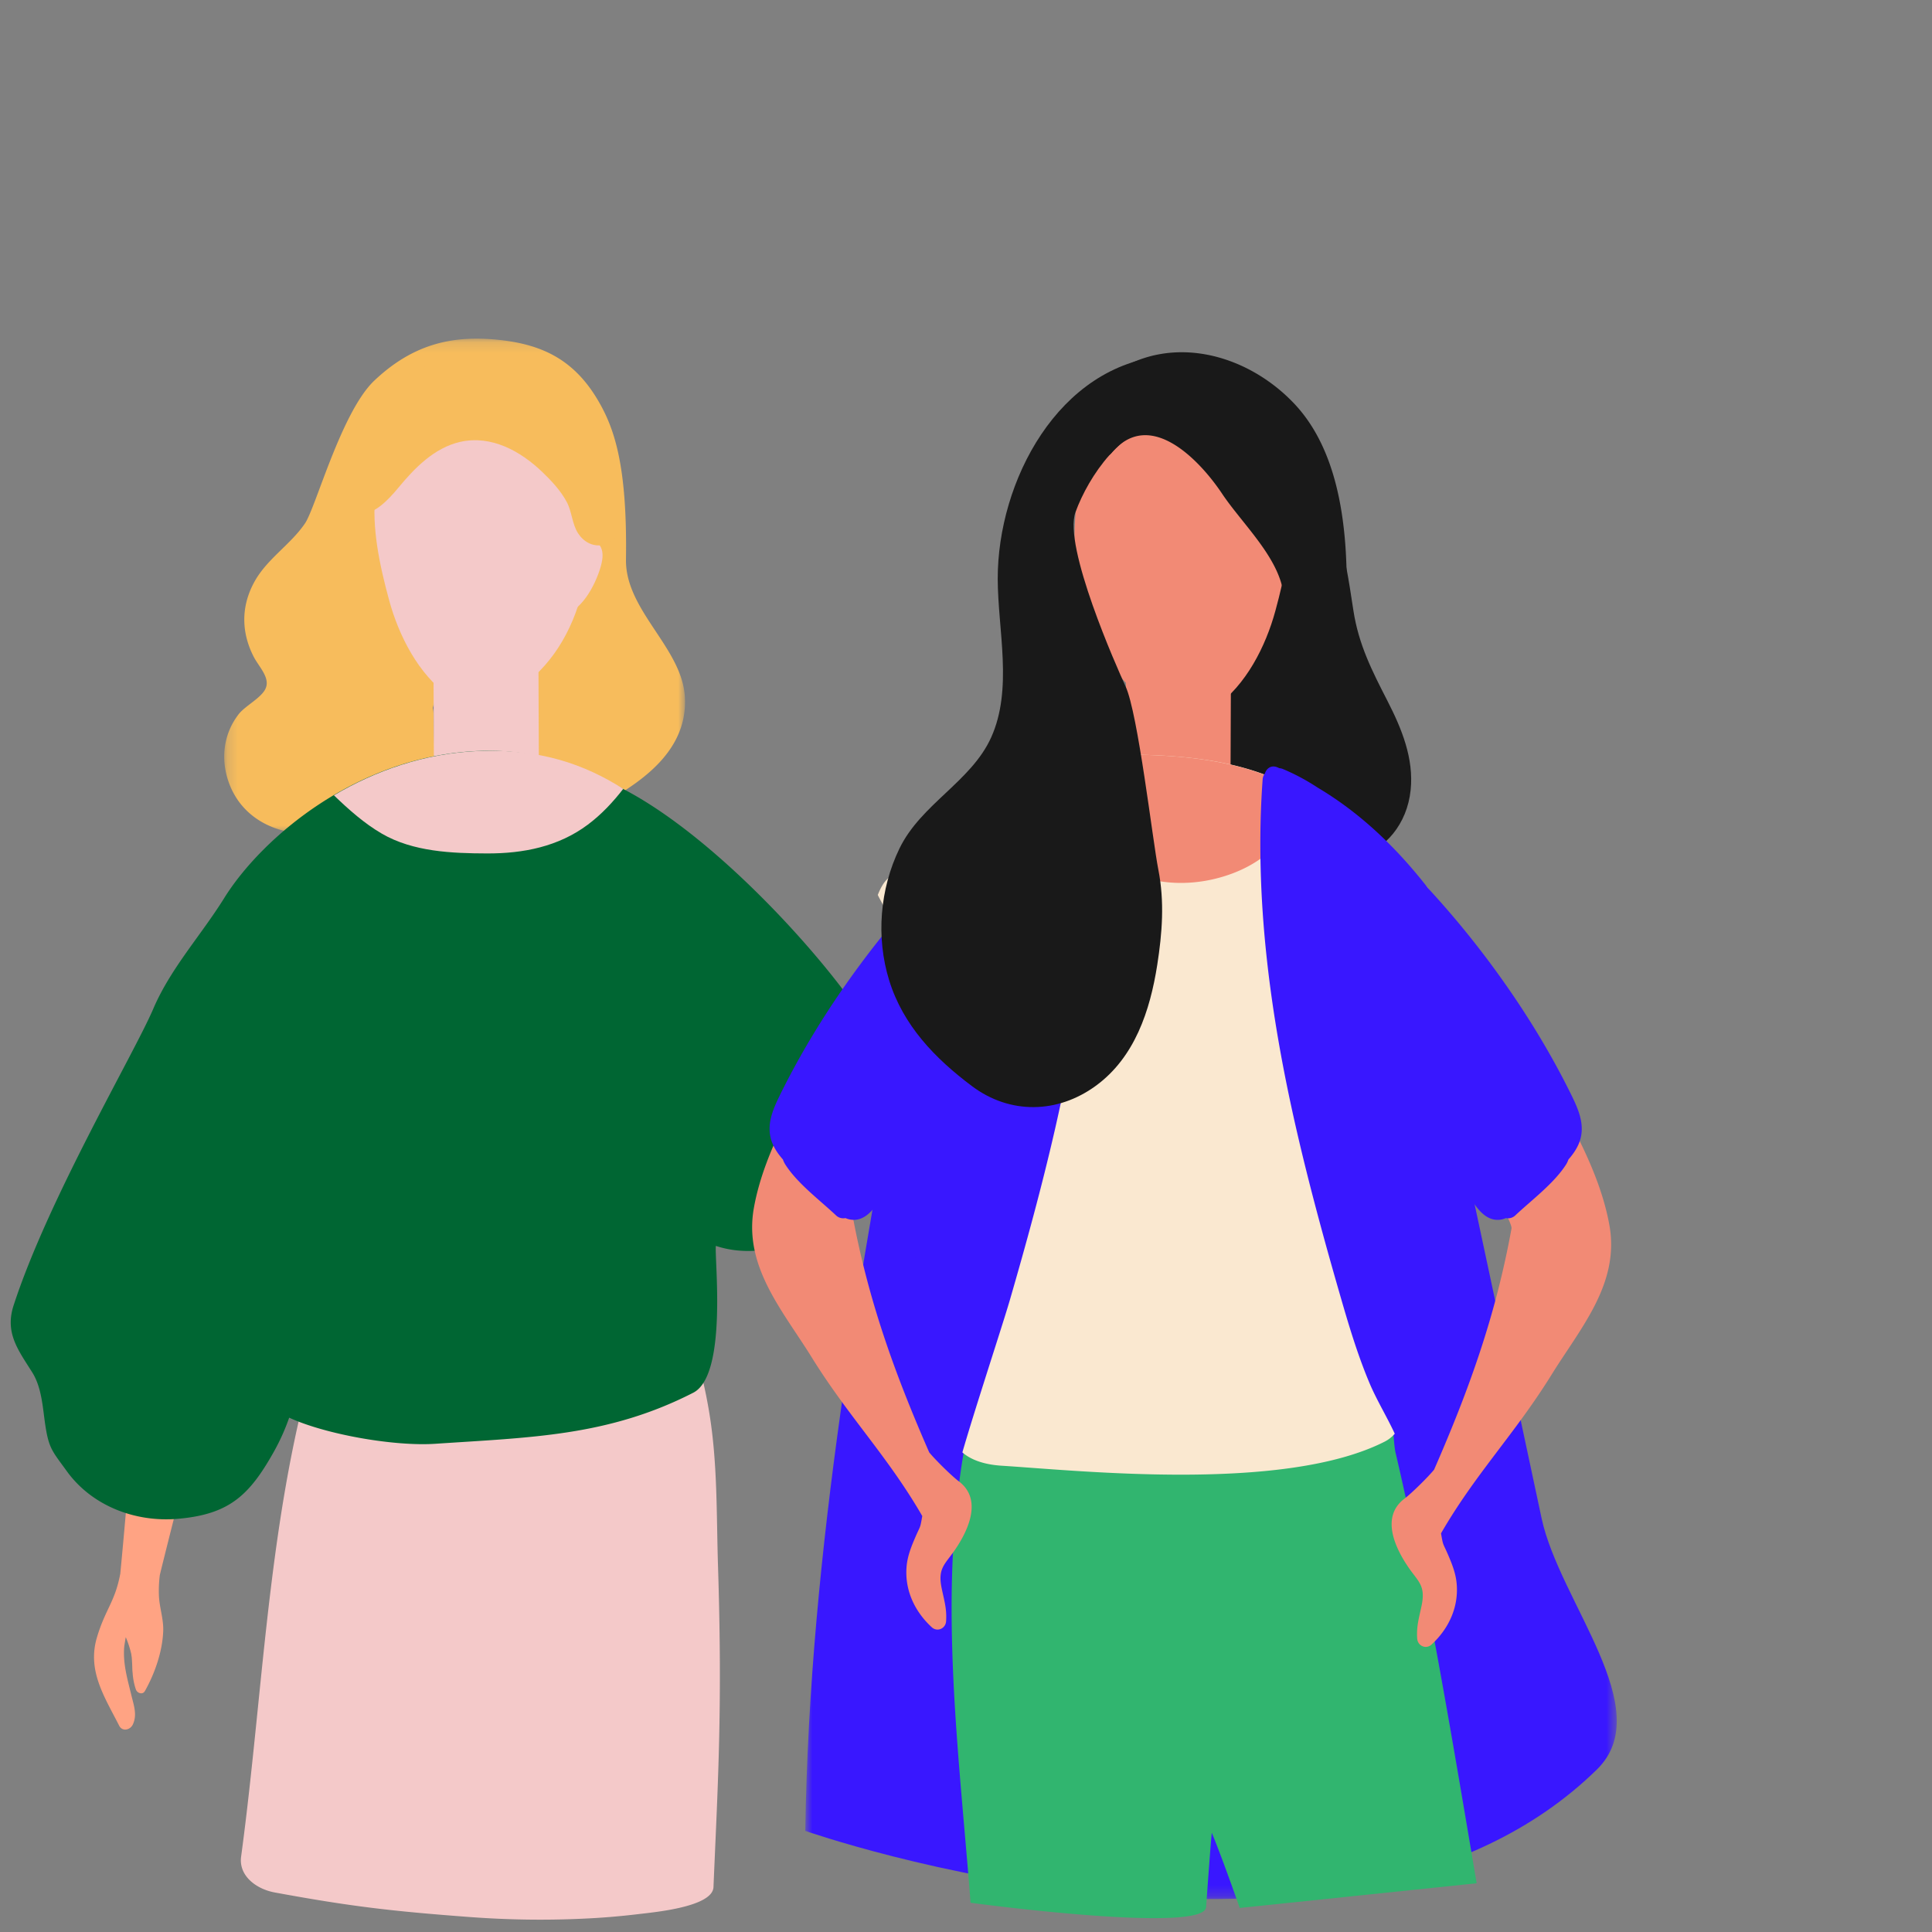 <svg width="180" height="180" xmlns="http://www.w3.org/2000/svg" xmlns:xlink="http://www.w3.org/1999/xlink"><rect width="100%" height="100%" fill="#808080" stroke="none"/><defs><path id="path-1" d="M.863.279h75.602v92.48H.863z"/><path id="path-3" d="M1.209.149H44.14v46.112H1.21z"/></defs><g id="iluustration/aplication_02" stroke="none" stroke-width="1" fill="none" fill-rule="evenodd"><g id="Group-53" transform="translate(1 30)"><g id="Group-3" transform="translate(73.165 54.174)"><mask id="mask-2" fill="#fff"><use xlink:href="#path-1"/></mask><path d="M49.275 58.061c-.341-3.359-.637-6.72-.892-10.087l.892 10.087M16.93 62.925c1.38-.46 2.555-1.645 2.758-3.526 1.747-16.207 3.47-32.418 5.2-48.63.41-3.84-4.78-4.889-6.915-2.424-1.253-3.146-6.498-3.9-7.246.15-4.74 25.683-9.47 51.753-9.865 77.909 0 0 49.987 17.57 73.755-5.72 5.711-5.595-3.483-15.587-5.153-23.396C65.6 39.208 61.776 21.115 57.84 3.05c-1.006-4.614-7.748-2.98-7.544 1.353-3.154 4.023-2.516 9.004-2.212 13.856-.902.593-1.535 1.57-1.512 2.882.05 2.757.154 5.515.313 8.267-1.28-1.976-4.393-2.135-5.88-.446-.13-3.68-.054-7.427-.43-11.08-.31-3.005-2.116-5.848-5.44-5.785-2.095-.677-4.904.422-5.003 3.297l-.906 25.851c-.287 8.194-1.074 16.566.792 24.633.682 2.95 4.448 3.241 6.218 1.484.437 5.398.904 10.809 1.656 16.159-2.209 2.148-3.674 4.951-4.295 7.928" id="Fill-1" fill="#3917FF" mask="url(#mask-2)"/></g><path d="M128.275 35.316c-1.45-2.826-2.692-5.25-3.182-8.439-.872-5.69-1.664-11.786-7.228-14.9-4.06-2.27-7.604 3.794-3.643 6.213 1.705 1.04 2.476 2.825 2.92 4.703-2.86-.35-4.89 2.806-6.022 5.263-2.797 6.081-2.251 13.825 3.283 18.225 1.13.897 2.474 1.128 3.624.809l.072.102c4.098 5.425 11.666 2.764 12.329-3.697.303-2.94-.835-5.707-2.153-8.279" id="Fill-4" fill="#191919"/><path d="M136.577 145.46c-2.444-14.444-4.635-27.66-7.553-40.102-.385-1.639-.181-8.423-2.015-8.442-1.51-.015-3.316 1.435-3.1 3.092.136 1.062.287 2.122.427 3.185a2.504 2.504 0 00-.467-.25 43.15 43.15 0 00-2.324-4.968c-1.524-2.766-4.732-1.546-5.553.792-1.236.052-2.507.811-3.032 2.042a3.33 3.33 0 00-1.952-.717 172.145 172.145 0 00-7.905-.1c-2.114.029-4.354.053-6.263 1.082a7.598 7.598 0 00-1.549 1.116 76.824 76.824 0 011.277-4.335c1.244-3.793-4.292-5.39-5.536-1.621-5.185 15.707-3.194 31.946-1.83 48.252.073.888.148 1.82.222 2.79 0 0 21.763 2.934 21.947.406.233-3.267.412-5.709.527-6.93.623 1.5 1.526 3.947 2.606 7.008l22.073-2.3z" id="Fill-6" fill="#31B56F"/><path d="M65.895 115.894c-.152-4.816-.03-9.55-.822-14.323-.697-4.187-1.846-8.202-4.78-11.61-1.443-1.68-3.573-1.342-4.84-.182-1.161.059-2.32.22-3.277.285l-10.914.75c-2.628.182-5.354.13-7.175 1.564-1.675-.996-4.152-.83-4.88 1.377-5.203 15.776-5.528 32.845-7.743 49.226-.24 1.779 1.402 3.017 3.129 3.335 7.119 1.31 10.91 1.745 18.146 2.287 3.49.26 6.98.32 10.474.16a67.387 67.387 0 005.224-.424c1.367-.17 6.957-.647 7.036-2.52.413-9.798.846-16.568.422-29.925" id="Fill-8" fill="#F4C9C9"/><g id="Group-12" transform="translate(18.68 1.403)"><mask id="mask-4" fill="#fff"><use xlink:href="#path-3"/></mask><path d="M44.125 33.487c-.287-4.563-5.554-8.023-5.484-12.764.129-8.791-1.092-12.243-2.594-14.803C33.872 2.217 31 .76 27.101.297 22.63-.232 18.889.57 15.206 4.046c-3.082 2.908-5.46 11.833-6.473 13.318-1.382 2.027-3.583 3.317-4.766 5.54-1.191 2.237-1.165 4.609-.024 6.855.494.97 1.59 1.991 1.11 3.01-.401.86-1.899 1.595-2.497 2.368-1.412 1.824-1.695 4.142-.938 6.308 1.647 4.718 7.335 5.894 11.494 3.858 1.52-.743 2.793-1.831 3.853-3.12.372.024.749-.023 1.104-.14 1.409.15 2.889-.675 2.788-2.487a93.32 93.32 0 01-.142-4.377 3.041 3.041 0 00-.071-.627c.14-.533.263-1.063.367-1.587.925-4.664 2.028-11.988-.936-16.124-1.12-1.565-3.063-2.85-5.068-2.702-.08.006-.148.02-.224.03.235-2.664.504-5.016 2.727-7.226 1.932-1.92 4.491-2.772 7.098-2.67.38.243.863.382 1.453.355.406-.02.817.007 1.228.066.086.019.168.033.25.042.725.13 1.444.374 2.144.702-.624.611-.946 1.508-.644 2.468.794 2.519 1.64 5.135 1.606 7.805-.032 2.704-1.342 5.004-1.907 7.593-1.09 4.993.287 10.06-.375 15.083-.275 2.1 2.38 3.051 3.93 2.246.342-.177.633-.384.88-.612-.035.09-.073.177-.109.266-.924 2.216 2.034 3.947 3.833 2.938 3.725-2.085 7.524-5.012 7.228-9.738" id="Fill-10" fill="#F7BC5C" mask="url(#mask-4)"/></g><path d="M8.041 122.52c.795-2.642 1.672-3.265 2.167-5.911 1.566-16.305 1.829-26.777 4.558-38.686.258-1.128 1.389-.939 1.588.01a1.207 1.207 0 011.07.177c.188-.179.388-.35.613-.496.624-.406 1.318.056 1.503.666.04-.008.08-.014.12-.02 1.004-.276 2.169.058 2.42 1.239.062.288.058.532.006.743.01.014.023.028.034.042.344-1.235.593 1.079.294 2.365-1.225 5.271-8.28 32.965-8.526 34.109a11.552 11.552 0 00-.078 1.988c.062 1.087.44 2.128.396 3.225-.077 1.91-.776 3.929-1.708 5.582-.215.382-.727.187-.84-.156a5.9 5.9 0 01-.301-1.538c-.034-.239-.028-.492-.044-.83-.01-.214-.023-.427-.04-.636-.014-.093-.033-.185-.04-.28a9.465 9.465 0 00-.511-1.572l-.01.002c-.045.271-.088.544-.132.816-.153 1.586.286 3.042.665 4.608.225.928.555 1.818.124 2.712-.241.5-.97.68-1.265.099-1.397-2.741-3-5.147-2.063-8.257" id="Fill-13" fill="#FFA383"/><path d="M39.233 7.97c4.822-2.85 12.76-1.198 14.226 6.047 1.372 6.782.201 16.05-6.41 20.316-2.537 1.636-4.304 1.87-6.211.52-2.852-2.017-4.681-5.618-5.583-8.929-1.81-6.653-2.917-13.88 3.978-17.954" id="Fill-15" fill="#F4C9C9"/><path d="M50.915 25.898c.86-.281 1.297-1.026 1.73-1.77.203-.346.412-.697.572-1.066.122-.256.213-.523.279-.8a.644.644 0 01-.011-.184c-.615.084-1.248-.756-.705-1.263.556-.52 1.287-.79 1.922-.198.653.609.44 1.625.206 2.372-.51 1.625-1.7 3.852-3.46 4.363-.952.278-1.49-1.142-.533-1.454" id="Fill-17" fill="#F4C9C9"/><path d="M49.214 43.91l-.06-15.069-9.779.127.061 15.195c.596-.268 9.493-.262 9.778-.253" id="Fill-19" fill="#F4C9C9"/><path d="M102.162 26.892c-.86-.281-1.297-1.026-1.731-1.77-.202-.346-.41-.696-.571-1.066a4.001 4.001 0 01-.279-.8.644.644 0 00.011-.184c.615.084 1.25-.756.707-1.263-.558-.52-1.288-.79-1.924-.197-.653.608-.44 1.625-.206 2.371.51 1.625 1.7 3.853 3.46 4.363.952.278 1.49-1.144.533-1.454" id="Fill-21" fill="#FFA383"/><path d="M103.863 43.111l.06-15.069 9.779.128-.061 15.194c-.596-.268-9.493-.262-9.778-.253" id="Fill-23" fill="#F28A75"/><path d="M56.224 13.872C54.24 7.119 46.594 2.504 39.56 3.878c-3.416.666-6.096 3.576-7.61 6.565-.895 1.768-2.96 6.265-.541 7.6.47.259.966.128 1.307-.232 1.13.12 2.426-1.19 3.396-2.367 1.51-1.834 3.362-3.736 5.772-4.276 2.901-.652 5.615.865 7.638 2.803.857.821 1.74 1.768 2.294 2.822.473.902.485 2.015 1.027 2.87.495.785 1.343 1.286 2.276 1.119 2.758-.494 1.616-5.167 1.104-6.91" id="Fill-25" fill="#F7BC5C"/><path d="M80.574 67.026c-1.379-3.813-13.356-18.248-23.517-23.522-3.789-1.968-7.81-3.763-13.47-3.538-11.356.453-20.237 8.145-23.698 13.705-2.171 3.489-4.995 6.542-6.61 10.32C11.498 68.16 3.512 81.658.27 91.612c-.836 2.564.417 4.156 1.725 6.235.91 1.446.98 3.31 1.23 4.957.333 2.187.677 2.429 1.99 4.25 2.347 3.259 6.408 4.794 10.355 4.45 4.824-.417 6.689-2.205 8.996-6.341a19.875 19.875 0 001.376-3.08c3.473 1.588 9.846 2.684 13.607 2.431 8.967-.602 16.123-.706 24.039-4.757 3.21-1.645 1.969-12.486 2.107-13.68 2.648.883 5.662.475 8.175-.751 6.513-3.177 9.081-11.726 6.704-18.3" id="Fill-27" fill="#063"/><path d="M148.95 84.185c-.979-5.568-4.531-11.238-7.361-16.047-3.036-5.154-6.694-9.9-9.44-15.229-.638-1.237-2.273-.521-2.357.609a2.06 2.06 0 00-.454-.053c-.58-.001-.975.36-1.205.844-.134.06-.273.139-.414.235-.575.39-.898.993-1.062 1.704-.303.385-.417.905-.13 1.39.009.367.043.746.097 1.13-.675.254-1.206 1.036-.79 1.874 3.815 7.683 13.993 22.18 13.993 23.795-1.47 8.113-3.932 14.97-7.217 22.49-.573.7-2.106 2.21-2.75 2.694-2.474 1.85-.511 5.128.36 6.404.922 1.346 1.616 1.687 1.226 3.571-.23 1.104-.49 1.91-.41 3.07.048.677.822 1.028 1.337.553 1.59-1.464 2.53-3.458 2.343-5.648-.076-.92-.392-1.753-.75-2.592-.564-1.324-.49-.854-.71-2.12 3.216-5.57 6.873-9.254 10.3-14.784 2.69-4.343 6.35-8.454 5.395-13.89" id="Fill-29" fill="#F28A75"/><path d="M74.626 96.463c3.427 5.53 7.083 9.213 10.3 14.782-.22 1.268-.147.798-.71 2.121-.36.84-.674 1.672-.752 2.59-.185 2.192.755 4.185 2.344 5.649.517.476 1.29.124 1.337-.551.081-1.163-.182-1.967-.41-3.07-.39-1.886.305-2.226 1.225-3.573.873-1.274 2.836-4.552.362-6.405-.644-.482-2.18-1.993-2.75-2.693-3.285-7.52-5.75-14.377-7.217-22.49 0-1.616 10.177-16.112 13.991-23.795.416-.838-.113-1.619-.789-1.872.055-.385.089-.765.097-1.133.288-.484.172-1.004-.13-1.387-.163-.711-.487-1.315-1.061-1.706a2.756 2.756 0 00-.414-.233c-.23-.484-.626-.846-1.207-.844-.157 0-.308.02-.454.051-.083-1.13-1.719-1.845-2.356-.608-2.746 5.328-6.404 10.076-9.44 15.23-2.83 4.809-6.38 10.477-7.361 16.046-.958 5.437 2.704 9.548 5.395 13.89" id="Fill-31" fill="#F28A75"/><path d="M132.175 53.171c-3.17-3.556-6.83-6.665-11.13-9.106a2.491 2.491 0 00-.82-.295c-4.674-2.74-10.024-3.391-15.706-3.464a3.48 3.48 0 00-.428-.085c-.657-.326-1.445-.393-2.325-.045-8.33 3.288-12.632 7.52-14.768 13.24l-.017-.04c-.287-.616-.765-.956-1.298-1.09-.49-.875-1.5-1.452-2.619-1.126-1.298.377-1.782.98-2.28 2.21-.052.13 5.63 9.43 5.884 18.291.086 3.016 3.457 15.6 1.978 21.451-1.427 5.656-3.862 12.965 3.685 13.446 7.511.48 26.32 2.485 35.655-2.233 2.782-1.405 2.12-6.098 2.16-7.67.083-3.103-.98-24.677-.927-25.534.453-7.497 5.724-14.847 2.956-17.95" id="Fill-33" fill="#FAE8D0"/><path d="M113.768 51.398c3.831-1.424 5.84-4.17 6.752-7.42-4.758-2.919-10.234-3.599-16.058-3.671a3.24 3.24 0 00-.426-.086c-.657-.326-1.446-.393-2.324-.045-1.812.714-3.349 1.467-4.666 2.263-.017.523.115 1.085.464 1.658 1.625 2.66 3.468 5.423 6.3 6.93 3.02 1.608 6.79 1.549 9.958.37" id="Fill-35" fill="#F28A75"/><path d="M34.576 47.67c2.909 1.688 6.517 1.834 9.802 1.843 3.37.012 6.653-.633 9.39-2.684 1.269-.951 2.34-2.095 3.297-3.332-3.591-2.292-7.794-3.754-13.445-3.53-5.09.202-9.681 1.862-13.512 4.13 1.393 1.342 2.847 2.632 4.468 3.572" id="Fill-37" fill="#F4C9C9"/><path d="M113.844 8.964c-4.822-2.85-12.76-1.198-14.226 6.047-1.372 6.783-.201 16.049 6.41 20.317 2.537 1.636 4.304 1.87 6.211.52 2.852-2.018 4.681-5.619 5.583-8.93 1.81-6.653 2.917-13.88-3.978-17.954" id="Fill-39" fill="#F28A75"/><path d="M130.98 88.708c-2.75-13.737-6.869-27.96-5.843-42.072.072-.995-1.466-.982-1.549 0-1.183 14.188 3.124 28.686 5.886 42.488.196.981 1.703.567 1.507-.416" id="Fill-41" fill="#273658"/><path d="M87.589 87.544c2.75-13.737 6.87-27.962 5.843-42.074-.071-.994 1.467-.982 1.55 0 1.182 14.188-3.125 28.688-5.887 42.489-.196.98-1.703.566-1.506-.415" id="Fill-43" fill="#273658"/><path d="M145.358 71.931c-2.102-4.259-4.649-8.325-7.479-12.14a85.6 85.6 0 00-5.813-7.02c-2.886-3.713-6.25-6.985-10.305-9.392a19.724 19.724 0 00-3.238-1.732 1.021 1.021 0 00-.324-.075c-.059-.023-.115-.053-.174-.077-.59-.246-1.018.088-1.172.555-.118.152-.2.343-.217.578-.789 10.996.701 21.95 3.16 32.659 1.224 5.328 2.672 10.602 4.193 15.851.753 2.6 1.542 5.189 2.59 7.686 1.034 2.466 2.695 4.726 3.288 7.35.294 1.297 2.294.747 2-.552a11.29 11.29 0 00-.543-1.706c.448-.19.769-.631.551-1.175l-.022-.055c.23-.22.346-.55.21-.961l-.401-1.228c.492-.138.876-.59.69-1.225-.342-1.151-.68-2.303-1.022-3.456.506.076 1.09-.163 1.267-.615.41-.146.754-.523.744-.977-.021-1.157-.334-2.327-.748-3.485a.828.828 0 00.306-.495c.134-.79.016-1.592-.208-2.39a.86.86 0 00.126-.502 28.307 28.307 0 00-.344-2.789c.594-.045 1.184-.603 1.009-1.306-.87-3.472-1.738-6.944-2.606-10.415 1.42 2.448 2.79 4.93 4.293 7.335.738 1.183 1.68 3.47 3.344 3.474.294.001.556-.06.786-.165a.98.98 0 00.893-.264c1.518-1.426 3.582-2.96 4.71-4.72.1-.156.17-.315.225-.474.386-.437.716-.905.937-1.408.721-1.65.03-3.196-.706-4.689" id="Fill-45" fill="#3917FF"/><path d="M71.712 71.931c2.102-4.259 4.649-8.325 7.479-12.14a86.239 86.239 0 015.812-7.02c2.886-3.713 6.25-6.985 10.307-9.392a19.71 19.71 0 013.237-1.732 1.02 1.02 0 01.325-.075c.058-.023.115-.053.174-.077.589-.246 1.017.088 1.173.555.116.152.197.343.214.578.791 10.996-.7 21.95-3.16 32.659-1.223 5.328-2.67 10.602-4.192 15.851-.753 2.6-4.25 13.154-4.844 15.775-.293 1.3-2.71-2.447-2.491-2.997-.448-.19-.77-.631-.55-1.175l.02-.055c-.23-.22-.345-.55-.21-.961.134-.408.268-.818.404-1.228-.494-.138-.878-.59-.692-1.225l1.023-3.456c-.507.076-1.091-.163-1.267-.615-.41-.146-.753-.523-.746-.977.022-1.157.335-2.327.75-3.485a.828.828 0 01-.307-.495c-.133-.79-.016-1.592.208-2.39a.86.86 0 01-.126-.502c.064-.937.188-1.867.344-2.789-.593-.045-1.185-.603-1.009-1.306.87-3.472 1.74-6.944 2.608-10.415-1.423 2.448-2.793 4.93-4.295 7.335-.738 1.183-1.678 3.47-3.344 3.474a1.867 1.867 0 01-.786-.165.98.98 0 01-.894-.264c-1.517-1.426-3.58-2.96-4.707-4.72a2.133 2.133 0 01-.227-.474c-.386-.437-.716-.905-.936-1.408-.722-1.65-.031-3.196.705-4.689" id="Fill-47" fill="#3917FF"/><path d="M119.53 7.553c-4.43-4.635-11.557-6.545-17.07-2.608-1.075.769-.041 2.564 1.048 1.787a9.676 9.676 0 013.75-1.638 1.976 1.976 0 00-.498.353c-.812-.042-1.516.212-1.88 1.027-.383.854.406 1.628 1.091 1.574.526.253 1.052.51 1.57.776l.096.057c-2.31-.645-4.762-.266-6.537 1.852-.851 1.014.609 2.483 1.467 1.462 3.567-4.257 8.234.716 10.285 3.79 1.87 2.802 5.23 5.867 5.717 9.248.122.84.986.91 1.542.512l.236 2.253c.028.267.136.479.285.64-.117.902.975 1.763 1.67.951.33.891 1.948.752 2.018-.416.41-6.944.336-16.26-4.79-21.62" id="Fill-49" fill="#191919"/><path d="M107.578 3.142c-10 .874-15.636 11.73-15.622 20.793.008 4.76 1.436 10.258-.62 14.787-1.87 4.113-6.534 6.187-8.542 10.345-1.82 3.767-2.192 8.255-.956 12.26 1.298 4.204 4.27 7.284 7.73 9.874 3.536 2.645 7.97 2.558 11.53-.042 3.622-2.645 5.052-7 5.719-11.256.464-2.97.69-5.896.105-8.868-.537-2.733-1.89-14.562-3.058-17.096-.816-1.768-5.827-13.046-4.664-16.221 1.247-3.407 4.404-7.998 8.378-8.347 3.971-.353 4.011-6.58 0-6.229" id="Fill-51" fill="#191919"/></g></g></svg>
